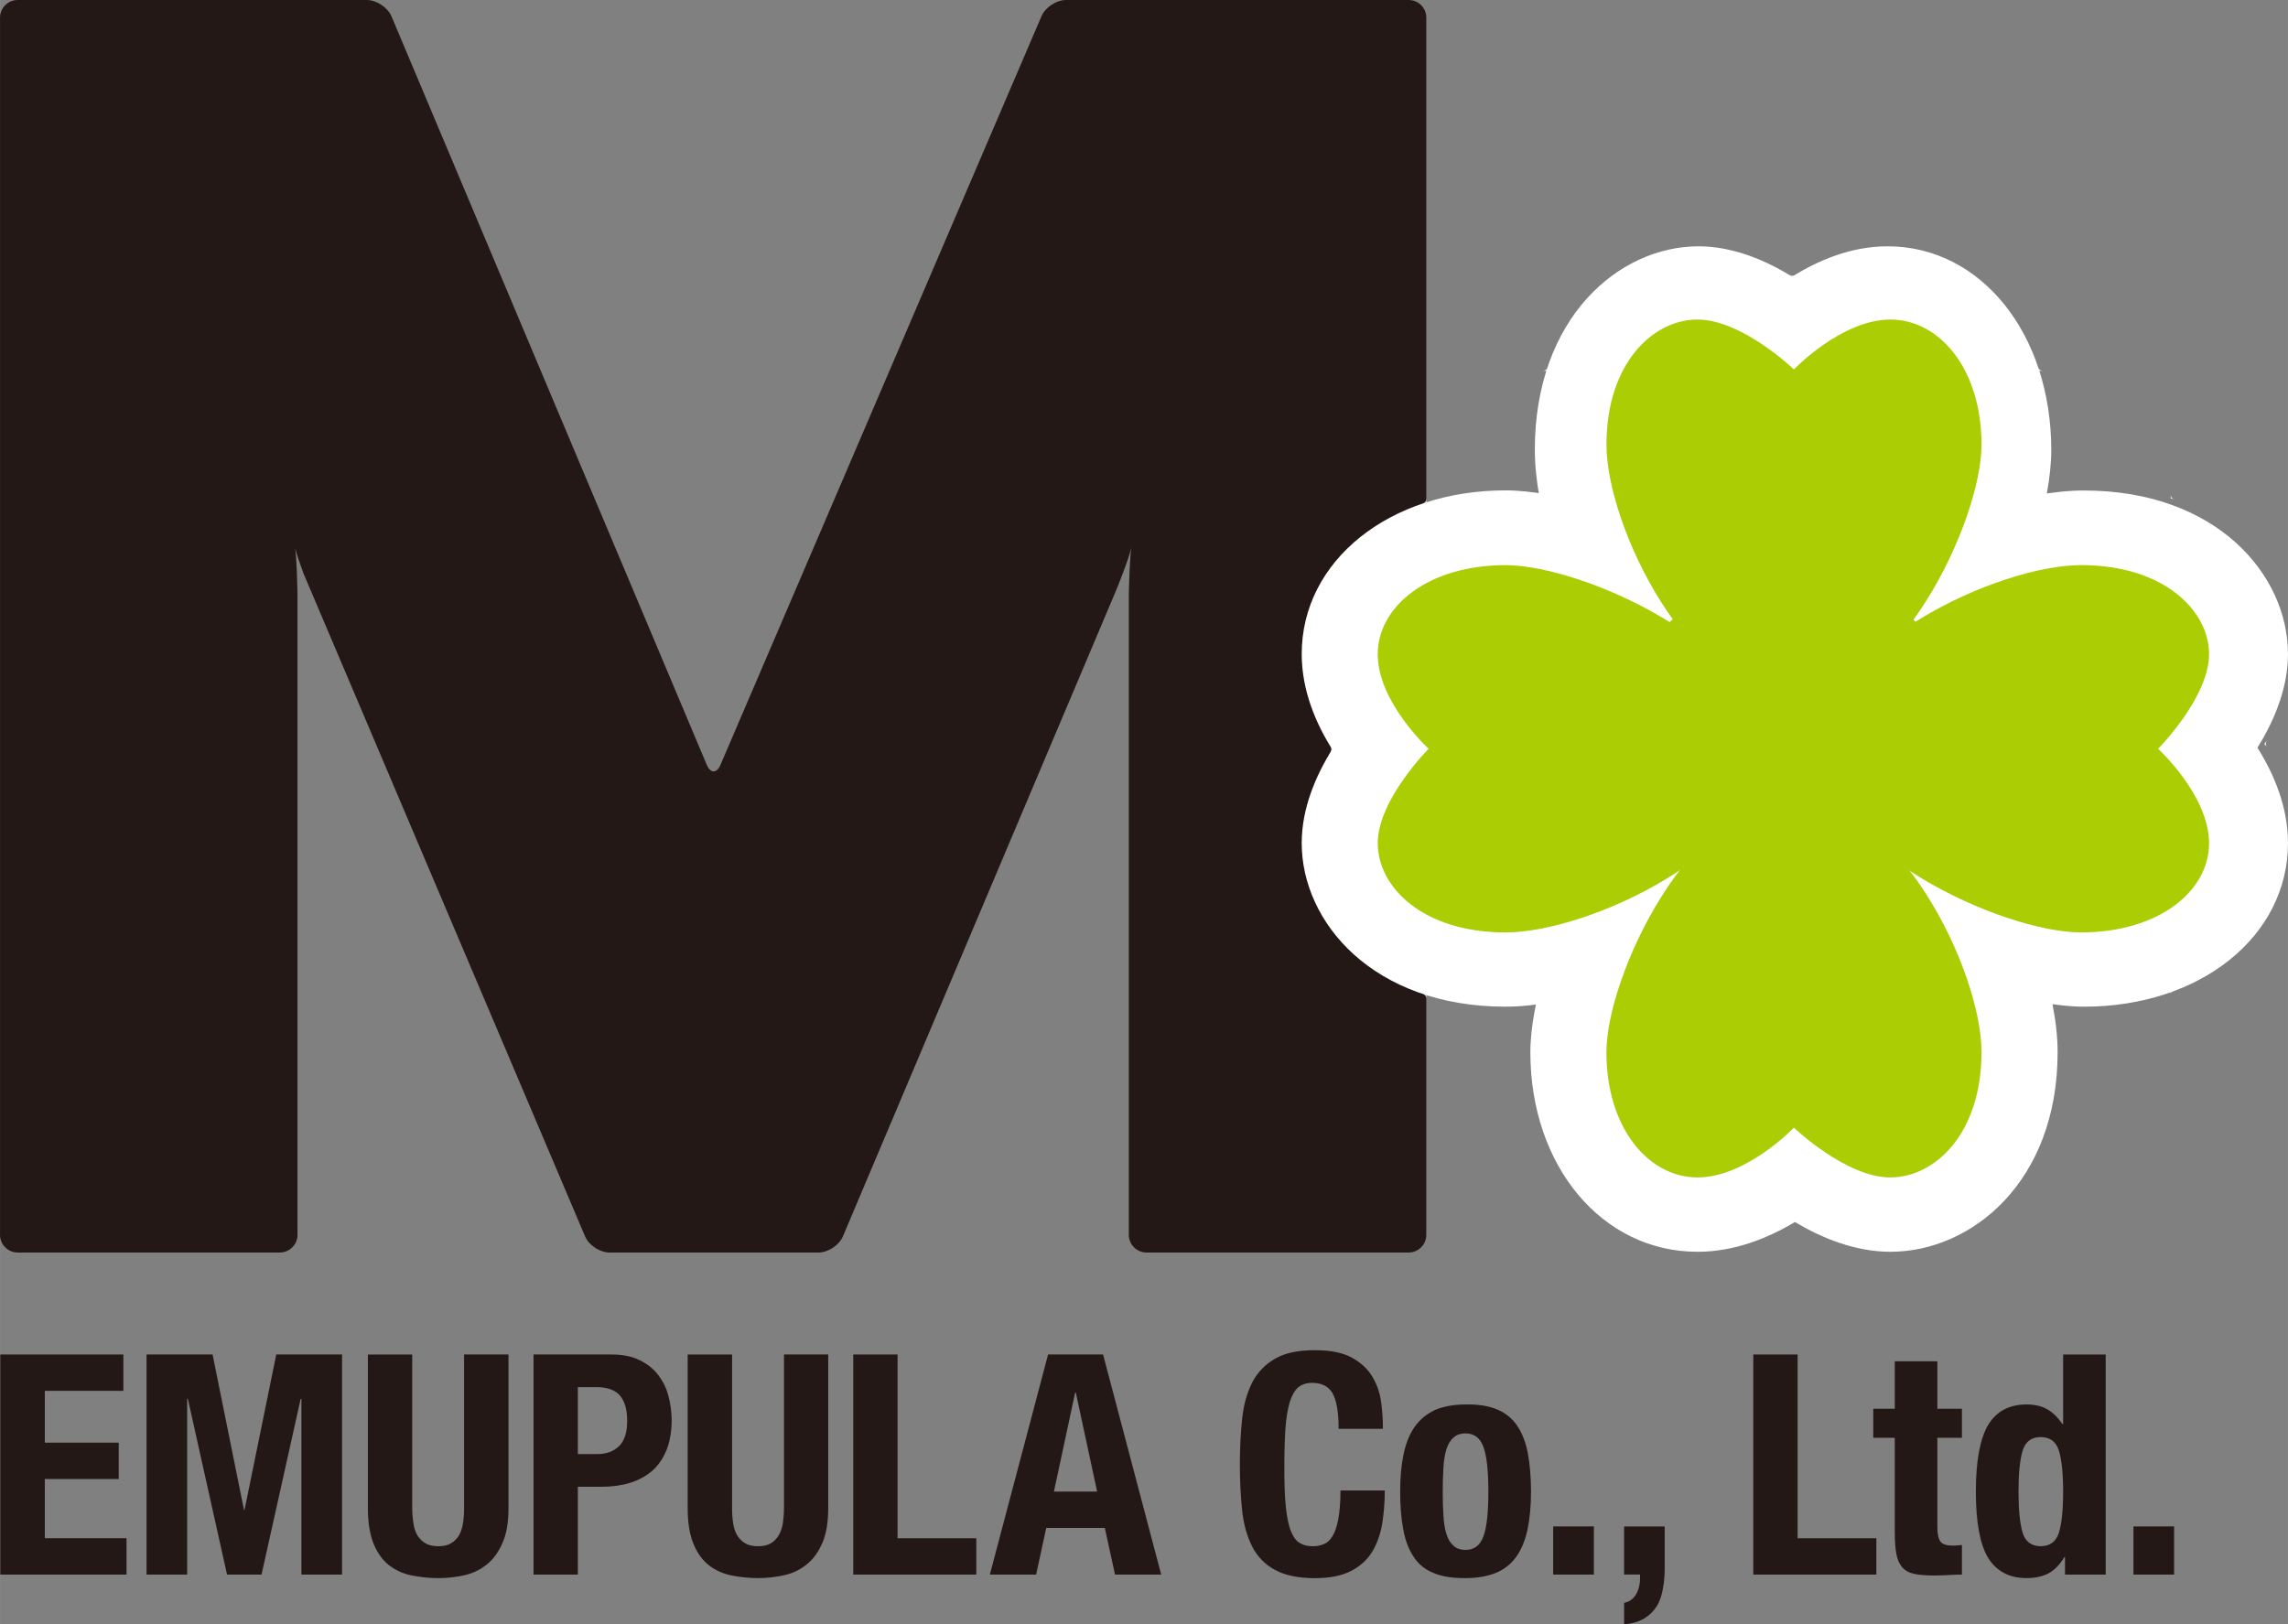 <?xml version="1.0" encoding="UTF-8"?><svg id="_レイヤー_2" xmlns="http://www.w3.org/2000/svg" width="320.39mm" height="227.54mm" viewBox="0 0 908.18 645"><rect x="0" y="0" width="908.18" height="645" fill="#808080" stroke="none"/><g id="_レイヤー_1-2"><path d="M750.35,497.03c-14.02,0-27.35-5.52-37.88-11.82-10.49,6.29-23.89,11.82-38.67,11.82-37.9,0-66.35-34.05-66.35-79.25,0-39.86,39.53-130.41,104.61-130.41,61.51,0,104.68,84.55,104.68,130.41,0,51.5-34.19,79.25-66.4,79.25" fill="#fff"/><path d="M559.16,0h-136.01c-3.83,0-8.25,2.91-9.75,6.44l-127.4,297.2c-1.51,3.53-3.97,3.53-5.48,0L155.37,6.44c-1.55-3.53-5.93-6.44-9.79-6.44H7.03C3.17,0,0,3.13,0,6.99v483.34c0,3.83,3.17,6.99,7.03,6.99h104.02c3.87,0,7.03-3.17,7.03-6.99v-254.86c-.26-13.14-.92-18-.92-18,.48,2.5,2.17,7.14,3.53,10.86q.11.11.15.26l111.38,262.3c1.51,3.57,5.89,6.44,9.75,6.44h82.86c3.87,0,8.21-2.87,9.75-6.44l108.66-257c.22-.59,4.86-11.93,5.78-16.42,0,0-.66,4.86-.96,18v254.86c0,3.83,3.17,6.99,6.99,6.99h104.1c3.86,0,6.99-3.17,6.99-6.99V6.99c0-3.86-3.13-6.99-6.99-6.99" fill="#231815"/><path d="M597.63,399.71c-52.56,0-80.94-33.5-80.94-64.97,0-13.84,5.63-26.83,12.11-37.22-6.48-10.23-12.11-23.37-12.11-37.84,0-37.03,34.82-64.97,80.94-64.97,40.71,0,133.25,38.69,133.25,102.53,0,60.2-86.43,102.46-133.25,102.46" fill="#fff"/><path d="M564.76,199.95s.77-.33,1.1-.81c.37-.48.3-1.32.3-1.32l.07,1.62-1.47.51Z" fill="#fff"/><path d="M564.76,394.59s.77.3,1.1.81c.37.52.3,1.36.3,1.36l.07-1.69-1.47-.48Z" fill="#fff"/><path d="M528.21,296.61s.29.7.26,1.1c-.04.29-.41,1.1-.41,1.1l.92-1.25-.77-.96Z" fill="#fff"/><path d="M609.22,178.71c0-52.56,33.42-80.91,64.97-80.91,13.77,0,26.8,5.63,37.18,12.04,10.23-6.41,23.3-12.04,37.88-12.04,37.07,0,64.97,34.75,64.97,80.91,0,40.71-38.72,133.25-102.51,133.25-60.18,0-102.48-86.43-102.48-133.25" fill="#fff"/><path d="M808.98,145.84s.3.74.81,1.1c.48.33,1.33.29,1.33.29l-1.66.04-.48-1.44Z" fill="#fff"/><path d="M614.27,145.84s-.29.74-.74,1.1c-.51.33-1.32.29-1.32.29l1.64.04.42-1.44Z" fill="#fff"/><path d="M712.29,109.29s-.7.29-1.07.26c-.33-.04-1.1-.4-1.1-.4l1.22.96.96-.81Z" fill="#fff"/><path d="M827.24,194.76c52.56,0,80.94,33.42,80.94,64.93,0,13.8-5.67,26.8-12.11,37.21,6.44,10.23,12.11,23.34,12.11,37.84,0,37.03-34.78,64.97-80.94,64.97-40.71,0-133.25-38.72-133.25-102.48,0-60.29,86.43-102.48,133.25-102.48" fill="#fff"/><path d="M863.09,392.97s-.81.29-1.14.85c-.33.48-.26,1.29-.26,1.29l-.07-1.62,1.47-.51Z" fill="#fff"/><path d="M863.09,198.33s-.81-.29-1.14-.77c-.33-.55-.26-1.33-.26-1.33l-.07,1.66,1.47.44Z" fill="#fff"/><path d="M899.61,296.31s-.26-.7-.26-.99c.04-.37.4-1.18.4-1.18l-.96,1.25.81.92Z" fill="#fff"/><path d="M673.79,467.51c-19.4,0-36.15-19.55-36.15-49.73s33.4-100.89,74.43-100.89,74.46,68.56,74.46,100.89-18.51,49.73-36.18,49.73-38.28-19.77-38.28-19.77c0,0-18.85,19.77-38.28,19.77" fill="#abcd03"/><path d="M546.87,259.76c0-18.99,20.02-35.37,50.76-35.37s103.03,32.61,103.03,72.92-69.97,72.92-103.03,72.92-50.76-18.15-50.76-35.41,20.21-37.51,20.21-37.51c0,0-20.21-18.48-20.21-37.55" fill="#abcd03"/><path d="M711.62,361.54c-37.88,0-68.68-30.18-68.68-67.32s30.81-67.21,68.68-67.21,68.68,30.18,68.68,67.21-30.81,67.32-68.68,67.32" fill="#abcd03"/><path d="M750.09,294.21c0,20.91-17.19,37.77-38.46,37.77s-38.5-16.86-38.5-37.77,17.23-37.66,38.5-37.66,38.46,16.9,38.46,37.66" fill="#abcd03"/><path d="M876.86,334.81c0,19.03-19.99,35.41-50.83,35.41s-102.95-32.61-102.95-72.92,69.94-72.92,102.95-72.92,50.83,18.18,50.83,35.37-20.24,37.55-20.24,37.55c0,0,20.24,18.52,20.24,37.51" fill="#abcd03"/><path d="M750.35,126.88c19.47,0,36.18,19.55,36.18,49.69s-33.31,100.93-74.46,100.93-74.41-68.54-74.41-100.93,18.5-49.69,36.15-49.69,38.26,19.8,38.26,19.8c0,0,18.92-19.8,38.28-19.8" fill="#abcd03"/><polygon points="48.96 552.24 17.78 552.24 17.78 572.82 47.12 572.82 47.12 587.25 17.78 587.25 17.78 610.75 50.21 610.75 50.21 625.2 .11 625.2 .11 537.81 48.96 537.81 48.96 552.24" fill="#231815"/><polygon points="84.37 537.81 96.84 599.51 97.06 599.51 109.65 537.81 135.77 537.81 135.77 625.2 119.63 625.2 119.63 555.41 119.34 555.41 103.8 625.2 90.11 625.2 74.56 555.41 74.28 555.41 74.28 625.2 58.16 625.2 58.16 537.81 84.37 537.81" fill="#231815"/><path d="M163.62,598.73c0,2.21.18,4.27.48,6.07.26,1.88.77,3.42,1.55,4.79.81,1.31,1.88,2.39,3.2,3.17,1.32.81,3,1.18,5.08,1.18s3.86-.37,5.11-1.18c1.33-.77,2.36-1.86,3.17-3.17.74-1.36,1.29-2.91,1.55-4.79.33-1.8.44-3.86.44-6.07v-60.92h17.63v60.92c0,5.59-.73,10.16-2.32,13.77-1.55,3.64-3.64,6.59-6.26,8.65-2.61,2.14-5.6,3.57-8.91,4.31-3.35.74-6.85,1.14-10.42,1.14s-7.03-.37-10.38-1.03c-3.35-.66-6.33-1.99-8.98-3.97-2.61-1.99-4.64-4.82-6.22-8.5-1.51-3.68-2.32-8.43-2.32-14.35v-60.92h17.59v60.92Z" fill="#231815"/><path d="M242.57,537.81c4.49,0,8.32.74,11.3,2.25,3.13,1.51,5.56,3.46,7.43,5.96,1.88,2.43,3.24,5.19,4.05,8.39.81,3.13,1.25,6.33,1.25,9.61,0,4.45-.73,8.39-2.06,11.78-1.36,3.31-3.2,6-5.63,8.17-2.36,2.06-5.3,3.68-8.72,4.77-3.42,1.05-7.21,1.6-11.37,1.6h-9.46v34.86h-17.59v-87.39h30.81ZM237.2,577.35c3.5,0,6.37-1.07,8.54-3.17,2.14-2.13,3.2-5.45,3.2-9.94s-.92-7.77-2.8-10.05c-1.88-2.25-5.04-3.42-9.42-3.42h-7.36v26.58h7.84Z" fill="#231815"/><path d="M290.57,598.73c0,2.21.15,4.27.44,6.07.26,1.88.81,3.42,1.58,4.79.81,1.31,1.84,2.39,3.17,3.17,1.36.81,3.05,1.18,5.12,1.18s3.79-.37,5.12-1.18c1.29-.77,2.32-1.86,3.09-3.17.81-1.36,1.36-2.91,1.66-4.79.22-1.8.44-3.86.44-6.07v-60.92h17.56v60.92c0,5.59-.74,10.16-2.28,13.77-1.55,3.64-3.64,6.59-6.26,8.65-2.61,2.14-5.6,3.57-8.98,4.31-3.35.74-6.77,1.14-10.34,1.14s-7.1-.37-10.45-1.03c-3.31-.66-6.29-1.99-8.94-3.97-2.58-1.99-4.68-4.82-6.2-8.5-1.56-3.68-2.34-8.43-2.34-14.35v-60.92h17.63v60.92Z" fill="#231815"/><polygon points="338.68 537.81 356.27 537.81 356.27 610.77 387.52 610.77 387.52 625.2 338.68 625.2 338.68 537.81" fill="#231815"/><path d="M437.84,537.81l23.08,87.39h-18.33l-4.05-18.52h-23.26l-4.01,18.52h-18.37l23.12-87.39h21.83ZM435.49,592.25l-8.47-39.31h-.26l-8.43,39.31h17.15Z" fill="#231815"/><path d="M529.05,553.42c-1.55-2.87-4.23-4.34-8.23-4.34-2.23,0-4.07.59-5.5,1.77-1.4,1.18-2.5,3.13-3.35,5.78-.81,2.65-1.4,6.07-1.73,10.42-.3,4.2-.44,9.5-.44,15.68,0,6.62.18,11.93.63,16.01.48,4.09,1.14,7.29,2.1,9.5.96,2.28,2.1,3.75,3.59,4.53,1.38.81,3.07,1.18,4.95,1.18,1.55,0,2.98-.26,4.31-.81,1.36-.51,2.54-1.58,3.5-3.16,1-1.55,1.77-3.83,2.32-6.77.55-2.83.88-6.66.88-11.41h17.59c0,4.75-.37,9.2-1.07,13.47-.77,4.23-2.14,7.99-4.09,11.12-2.02,3.2-4.86,5.67-8.5,7.51-3.64,1.8-8.28,2.72-14.13,2.72-6.63,0-11.89-1.14-15.79-3.28-3.9-2.1-6.92-5.15-8.98-9.13-2.06-4.05-3.46-8.8-4.05-14.32-.59-5.56-.92-11.67-.92-18.37s.33-12.7.92-18.29c.59-5.6,1.99-10.38,4.05-14.43,2.06-3.94,5.08-7.07,8.98-9.31,3.9-2.28,9.16-3.38,15.79-3.38s11.26,1.03,14.87,3.05c3.64,1.99,6.37,4.64,8.17,7.8,1.8,3.09,2.91,6.52,3.35,10.16.48,3.61.66,7.03.66,10.2h-17.59c0-6.33-.74-11.01-2.28-13.88" fill="#231815"/><path d="M557.14,577.35c.92-4.34,2.36-7.95,4.42-10.86,2.02-2.87,4.71-5.08,7.99-6.62,3.35-1.44,7.36-2.21,12.18-2.21,5.04-.11,9.24.55,12.66,2.02,3.31,1.4,5.96,3.61,7.91,6.52,1.95,2.95,3.35,6.59,4.16,10.86.81,4.38,1.25,9.46,1.25,15.2s-.48,10.64-1.36,14.94c-.92,4.34-2.39,7.95-4.42,10.82-2.06,2.91-4.75,5.08-7.99,6.44-3.31,1.36-7.4,2.14-12.22,2.14-5.08.04-9.28-.59-12.59-1.99-3.35-1.33-6.04-3.46-7.95-6.37-1.95-2.87-3.35-6.48-4.16-10.86-.85-4.38-1.25-9.39-1.25-15.13s.48-10.6,1.36-14.91M572.93,601.57c.18,2.87.52,5.34,1.14,7.32.63,2.1,1.55,3.68,2.8,4.78,1.18,1.18,2.87,1.73,4.86,1.73,3.42,0,5.82-1.8,7.1-5.41,1.32-3.57,1.95-9.5,1.95-17.74s-.63-14.17-1.95-17.7c-1.29-3.61-3.68-5.41-7.1-5.41-1.99,0-3.68.59-4.86,1.73-1.25,1.1-2.17,2.69-2.8,4.75-.63,2.06-.96,4.49-1.14,7.36-.18,2.83-.26,5.96-.26,9.28s.07,6.44.26,9.31" fill="#231815"/><rect x="616.51" y="606.08" width="16.16" height="19.12" fill="#231815"/><path d="M660.79,621.99c0,3.02-.18,5.93-.7,8.65-.44,2.73-1.21,5.08-2.47,7.1-1.22,1.99-2.87,3.61-4.97,4.89-2.06,1.25-4.79,2.03-7.99,2.36v-8.57c2.1-.41,3.64-1.51,4.75-3.39,1.07-1.88,1.58-3.94,1.58-6.26v-1.58h-6.33v-19.1h16.12v15.9Z" fill="#231815"/><polygon points="695.94 537.81 713.54 537.81 713.54 610.77 744.79 610.77 744.79 625.2 695.94 625.2 695.94 537.81" fill="#231815"/><path d="M769.01,540.5v18.85h9.75v11.52h-9.75v35.56c0,2.69.41,4.49,1.18,5.59.74,1.1,2.36,1.66,4.82,1.66.66,0,1.29,0,1.95-.07.66-.04,1.22-.07,1.8-.18v11.78c-1.88,0-3.68.07-5.41.18-1.73.07-3.61.18-5.56.18-3.24,0-5.96-.22-8.02-.66-2.14-.48-3.64-1.36-4.79-2.69-1.1-1.36-1.88-3.13-2.28-5.37-.37-2.12-.59-4.97-.59-8.28v-37.69h-8.54v-11.52h8.54v-18.85h16.89Z" fill="#231815"/><path d="M819.44,618.24c-1.88,3.09-4.01,5.26-6.33,6.48-2.32,1.21-5.19,1.88-8.65,1.88-6.92,0-11.96-2.72-15.28-7.99-3.24-5.34-4.89-14.13-4.89-26.36s1.66-21.04,4.89-26.5c3.31-5.41,8.36-8.1,15.28-8.1,3.2,0,5.93.63,8.17,1.91,2.24,1.29,4.27,3.31,6.04,5.89h.26v-27.64h16.9v87.39h-16.16v-6.96h-.22ZM802.84,608.52c1.07,3.57,3.5,5.41,7.18,5.41s6.15-1.84,7.25-5.41c1.1-3.68,1.66-9.04,1.66-16.27s-.55-12.51-1.66-16.2c-1.1-3.61-3.53-5.45-7.25-5.45s-6.11,1.84-7.18,5.45c-1.1,3.68-1.62,9.02-1.62,16.2s.52,12.59,1.62,16.27" fill="#231815"/><rect x="846.84" y="606.08" width="16.14" height="19.12" fill="#231815"/></g></svg>